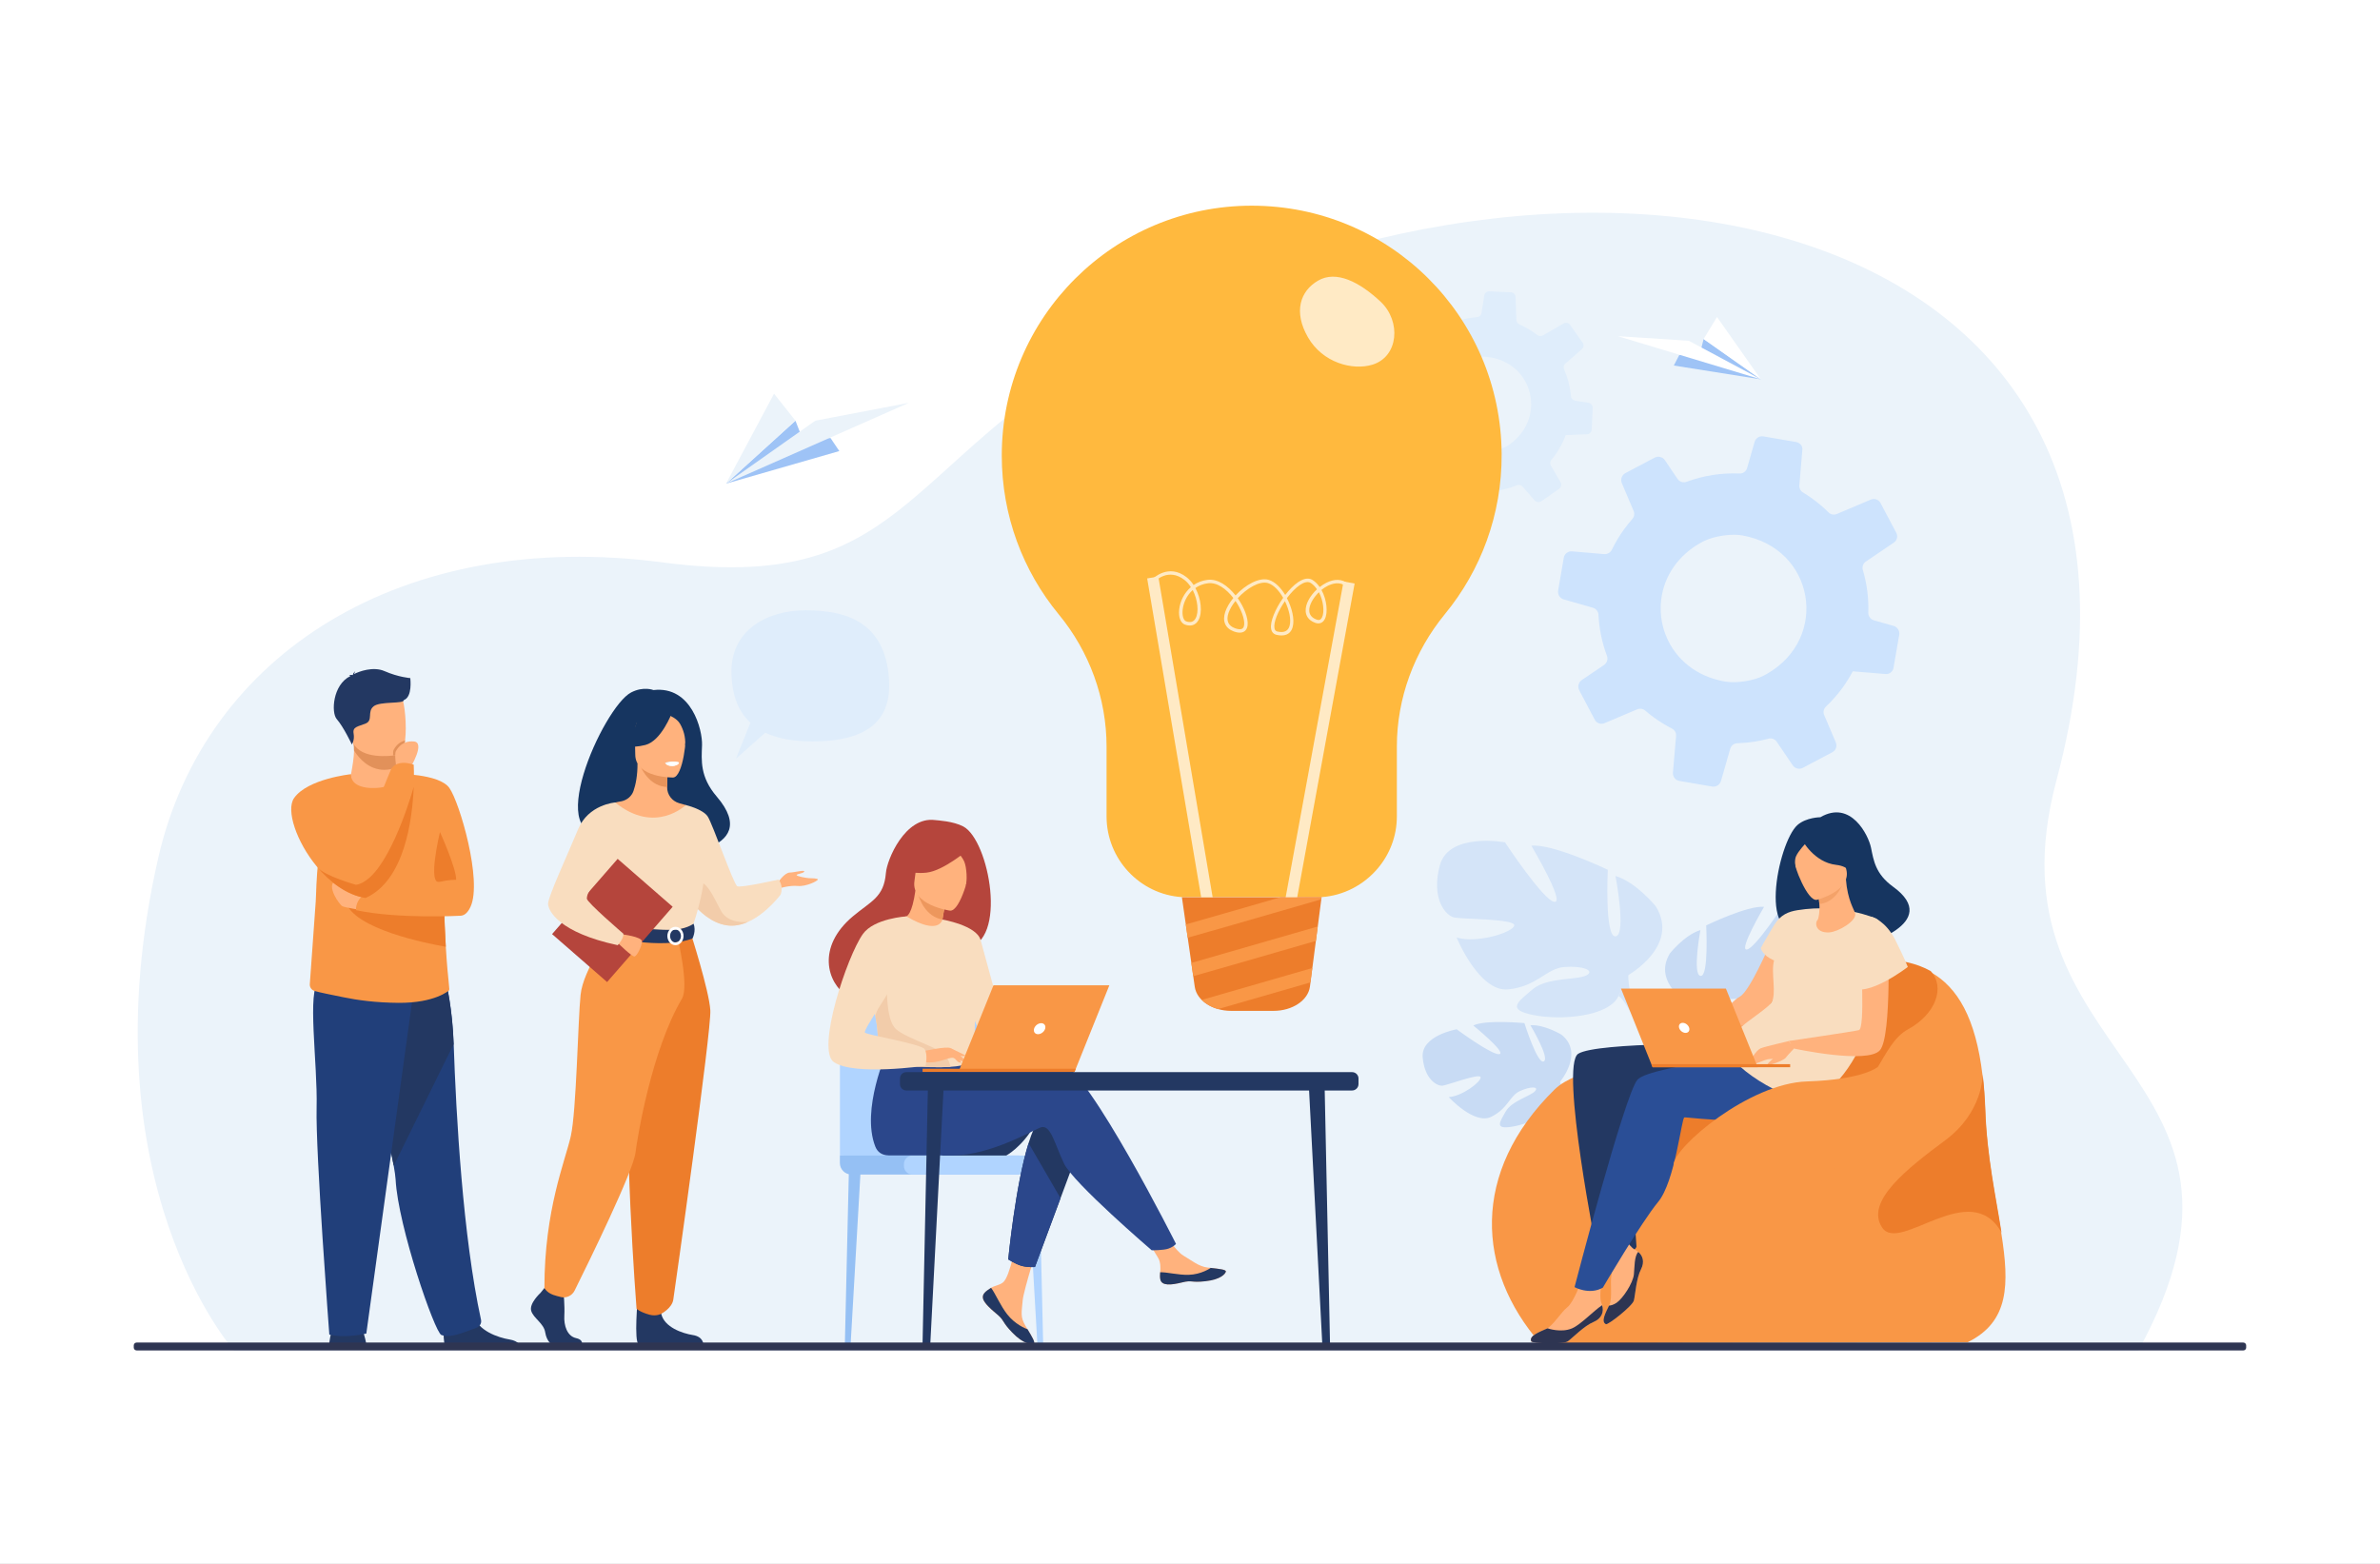 <svg enable-background="new 0 0 350 230" viewBox="0 0 350 230" xmlns="http://www.w3.org/2000/svg"><rect x="0" y="0" width="350" height="230" fill="#808080" stroke="none"/><path d="m-38.85-18.66h427.7v267.31h-427.7z" fill="#fff"/><path d="m34.41 198.61s-22.02-24.71-11.14-72.43c6.85-30.02 35.91-48.51 74.16-43.47 35.41 4.66 34.82-14.06 65.8-31.92 66.27-38.22 162.14-21.99 139.19 63.98-11.1 41.6 34.92 42.27 12.05 83.85h-280.06z" fill="#ebf3fa"/><path d="m222.19 42.99-3.09-.14h-.07c-.38-.01-.7.25-.76.62l-.4 2.56c-.01.04-.02.08-.03.12-.09.27-.34.47-.63.49-1.71.14-3.38.62-4.9 1.41-.06.03-.13.05-.2.07-.25.05-.52-.04-.7-.24l-1.42-1.63c-.19-.21-.48-.29-.75-.23-.08.02-.16.06-.24.11l-2.59 1.81c-.32.22-.42.66-.22 1l1.44 2.48c.14.25.13.55-.03.78-.23.34-.44.68-.64 1.05-.37.68-.68 1.38-.92 2.09-.1.3-.37.5-.68.51l-2.91.12-.15.01c-.37.01-.68.31-.7.69l-.15 3.16c-.02.38.26.72.64.78l2.84.44c.32.05.57.29.62.61.23 1.32.67 2.59 1.29 3.78.16.3.09.67-.17.9l-1.92 1.69c-.29.26-.34.69-.12 1l1.82 2.6c.22.31.63.4.95.21l2.92-1.69c.25-.14.55-.13.79.02.29.2.6.38.91.55.59.33 1.2.6 1.81.83.28.1.47.36.48.65l.14 3.5c.02.39.32.69.71.71l3.17.15c.34.01.64-.2.74-.52.01-.03.02-.07.02-.1l.49-3.15c.04-.29.26-.53.54-.61.02-.01.05-.01.08-.02.08-.01.15-.02.23-.04.91-.15 1.79-.41 2.65-.76.28-.12.61-.04.82.2l1.78 2.03c.25.29.68.34 1 .12l.58-.4 2.01-1.41c.32-.22.41-.65.22-.98l-1.42-2.45c-.15-.26-.12-.59.07-.82.5-.61.96-1.28 1.36-2.01.29-.54.55-1.09.76-1.65l.61-.02 2.51-.1c.31-.01.58-.22.66-.51.02-.06.03-.12.03-.19l.15-3.18c.01-.38-.26-.7-.63-.76l-1.94-.3c-.33-.05-.59-.32-.62-.65-.13-1.37-.47-2.71-1.02-3.96-.13-.3-.06-.64.19-.84l2.43-2.13c.27-.24.32-.64.11-.94l-1.84-2.63c-.22-.31-.64-.4-.96-.21l-3.04 1.76c-.26.15-.59.13-.83-.06-.51-.4-1.07-.76-1.66-1.08-.32-.17-.64-.34-.97-.48-.25-.11-.42-.36-.44-.64l-.13-3.36c.02-.39-.29-.7-.68-.72zm-9.61 12.45c.49-.7 1.13-1.34 1.93-1.91.17-.12.37-.24.58-.35.94-.47 2.21-.78 3.12-.73 6.98.36 9.46 8.64 3.96 12.79-.09.07-.18.13-.28.2-.88.61-2.48 1.07-3.55 1.03-.56-.02-1.09-.1-1.59-.21-4.99-1.19-6.97-6.83-4.17-10.82z" fill="#dfedfb"/><path d="m264.14 65.01-4.71-.81-.11-.02c-.57-.09-1.13.25-1.29.81l-1.1 3.84c-.02.06-.04.12-.07.18-.2.4-.61.66-1.06.63-2.65-.11-5.29.3-7.78 1.22-.1.04-.21.06-.31.07-.4.03-.79-.16-1.02-.5l-1.86-2.76c-.25-.36-.68-.54-1.1-.49-.13.02-.26.06-.38.12l-4.32 2.28c-.53.28-.76.93-.52 1.49l1.73 4.08c.17.4.09.86-.2 1.19-.41.48-.81.96-1.19 1.48-.7.97-1.3 1.98-1.81 3.02-.21.43-.66.69-1.14.65l-4.49-.38-.23-.02c-.58-.05-1.11.35-1.21.93l-.83 4.82c-.1.59.26 1.16.83 1.32l4.27 1.22c.48.13.81.56.83 1.05.11 2.06.52 4.1 1.25 6.03.18.49 0 1.04-.43 1.34l-3.27 2.21c-.5.34-.65.99-.38 1.51l2.29 4.34c.27.51.89.73 1.42.5l4.8-2.03c.41-.17.88-.1 1.21.19.41.36.84.7 1.29 1.02.85.61 1.72 1.15 2.62 1.61.41.21.66.64.61 1.09l-.46 5.39c-.05.59.36 1.12.94 1.22l4.83.83c.51.08 1.02-.19 1.23-.65.02-.05.04-.1.06-.15l1.36-4.74c.12-.44.49-.77.95-.82.04-.01.08-.01.12-.01.12 0 .23 0 .36-.02 1.42-.06 2.83-.28 4.2-.65.46-.13.95.06 1.22.46l2.34 3.45c.33.49.98.65 1.51.37l.96-.51 3.35-1.77c.53-.27.75-.91.52-1.46l-1.71-4.02c-.19-.43-.07-.92.26-1.24.89-.84 1.72-1.78 2.47-2.81.55-.77 1.05-1.57 1.48-2.38l.94.08 3.86.32c.48.05.92-.22 1.11-.65.04-.09.07-.18.08-.28l.84-4.85c.09-.57-.26-1.13-.81-1.29l-2.92-.83c-.49-.14-.84-.61-.82-1.12.07-2.13-.2-4.24-.8-6.27-.14-.48.04-.99.44-1.25l4.13-2.8c.46-.32.61-.92.35-1.42l-2.32-4.38c-.27-.52-.9-.74-1.43-.51l-4.99 2.11c-.43.19-.92.09-1.25-.25-.71-.71-1.49-1.37-2.33-1.98-.45-.33-.92-.64-1.39-.92-.37-.22-.58-.64-.55-1.07l.44-5.17c.09-.55-.32-1.08-.91-1.19zm-17.1 17.23c.89-.98 1.99-1.84 3.32-2.55.28-.15.61-.29.96-.42 1.53-.54 3.53-.77 4.92-.52 10.62 1.89 12.84 15.05 3.62 20.35-.15.09-.31.17-.46.25-1.46.77-4.01 1.17-5.63.9-.85-.14-1.65-.36-2.4-.63-7.45-2.79-9.4-11.82-4.33-17.38z" fill="#cde3fd"/><path d="m107.57 99.25c-.27-6.57 5.24-9.49 10.88-9.49 5.63 0 11.76 1.46 12.29 10.2.34 5.62-2.66 9.08-11.29 9.08-2.91 0-5.17-.46-6.91-1.28l-4.31 3.83 2.12-5.3c-1.88-1.74-2.67-4.2-2.78-7.04z" fill="#dfedfb"/><path d="m53.97 198.3s-.23-1.82-.78-2.9c-.54-1.08-3.99-.39-3.99-.39s-.69.59-.84 3.35z" fill="#233862"/><path d="m65.72 198.27c-.81-.49-.35-4.18-.35-4.18s3.77-3.02 4.29-.71 3.59 3.35 5.33 3.63c1.2.2 1.58.86 1.69 1.26z" fill="#233862"/><path d="m57.9 171.45c.15.85.25 1.54.28 2.04.35 6.84 5.76 22.49 6.73 22.85 1.5.56 3.85-.64 5.09-1.03.51-.16.86-.68.74-1.2-2.68-12.31-3.66-30.05-4.02-40.55-.18-5.29-1.09-8.94-1.09-8.94s-13.19-3.52-13.27.93c-.08 3.95 4.36 19.4 5.54 25.9z" fill="#213f7a"/><path d="m57.9 171.45 8.81-17.88c-.18-5.29-1.09-8.94-1.09-8.94s-13.19-3.52-13.27.93c-.07 3.94 4.37 19.39 5.55 25.89z" fill="#233862"/><path d="m60.84 145.58-6.97 50.55s-3.06.74-5.44.15c0 0-2.04-26.88-1.87-33.38s-1.47-17.39.37-18.59c1.83-1.22 13.91 1.27 13.91 1.27z" fill="#213f7a"/><path d="m46.43 132.6-.87 12.14c-.03.46.26.87.7 1 .97.28 2.09.48 4.26.93 2.03.42 4.77.8 8.12.82 5.34.03 7.36-1.81 7.36-1.81.23 0-.12-1.11-.44-6.43-.11-1.8-.21-4.08-.29-6.97-.07-2.6-.11-5.68-.12-9.34-.01-4.4-6.82-9.14-6.94-9.14 0 .63-1 1.8-2.54 1.9-1.83.12-4.07-.79-4.07-1.84 0-.01-3.3 5.28-4.47 10.92-.15.71-.26 1.47-.36 2.26v.04c-.02.14-.03.29-.05.44 0 .03 0 .05-.01.08-.01.13-.03.27-.04.4 0 .04-.01.08-.01.12-.01.12-.02.25-.03.37v.03c-.01.09-.01.19-.02.28 0 .07-.01.13-.01.2-.01.11-.01.22-.02.33 0 .06-.01.11-.01.17-.01.11-.01.21-.02.32 0 .05-.01.09-.01.14-.01.15-.02.31-.02.46v.04c-.01.15-.01.3-.02.45v.11c-.01.14-.01.29-.02.43v.06c-.03.36-.04.72-.05 1.09v.03z" fill="#f99746"/><path d="m58.22 113.8s6.33-.05 7.86 2.08c1.52 2.14 4.87 13.64 3.12 17.47-1.74 3.83-5.01-1.58-6.82-3.93-1.81-2.34-4.16-15.62-4.16-15.62z" fill="#f99746"/><path d="m58.28 112.83v.65s.18 2.05-2.34 2.35-4.39-.39-4.32-1.97c.23-1.22.43-2.47.45-3.49.01-.38-.02-.78-.09-1.23l4.89-.1 1.44.24z" fill="#ffb27d"/><path d="m58.3 109.29-.02 3.54c-.52.24-1.1.39-1.76.39-2.25 0-3.7-1.65-4.46-2.84.01-.38-.02-.78-.09-1.23l4.89-.1z" fill="#e2915a"/><path d="m51.6 108.36c.57 3.05 4.5 2.95 6.21 2.76.48-.05.78-.11.78-.11.54-.14.84-.99.98-2.11.28-2.2-.07-5.44-.45-6.27-.56-1.25-1.62-2.59-5.58-1.62s-2.66 3.44-1.94 7.35z" fill="#ffb27d"/><path d="m64.7 122.37s2.45 5.41 2.38 7.03c0 0-1.21-.04-2.38.31-1.92.57 0-7.34 0-7.34z" fill="#ed7d2b"/><path d="m60.34 99.73s-1.75-.13-3.8-1.03c-1.67-.73-3.78.07-4.46.43.02-.11.06-.26.17-.41 0 0-.31.22-.35.52-.03.02-.05.04-.04.04 0 0-.35-.06-.57.04 0 0 .16-.02.21.08.01.01.01.02.03.03-2.61 1.26-2.85 5.38-2.01 6.33 1.01 1.15 2.22 3.73 2.22 3.73s.44-.61.26-1.62.69-1.01 1.79-1.47.18-1.74 1.15-2.52c.96-.78 4.49-.32 4.45-.92 1.29-.47.95-3.1.95-3.23z" fill="#233862"/><path d="m50.8 132.5c1.03 4.15 12.22 6.3 14.76 6.74-.11-1.8-.21-4.08-.29-6.97z" fill="#ed7d2b"/><path d="m53.26 133.85c-.11 0-2.49-.36-2.91-.57-.43-.21-2.38-2.98-1.1-3.69s4.7 2.13 4.7 2.13z" fill="#ffb27d"/><path d="m67.73 134.68s-9.2.5-15.38-.82c0 0-.16-1.78 1.79-2.58 0 0 9.63-2.04 11.94-1.47 2.31.56 1.65 4.87 1.65 4.87z" fill="#f99746"/><path d="m46.6 127.45c1.91 2.3 4.41 4.18 7.16 4.62.02-.03.83-1.27.68-3.07-.07-.84-.35-1.8-1-2.82-.2-.31-.38-.68-.54-1.09-1.5-3.84-1.28-11.23-1.28-11.23s-6.38.67-8.37 3.51c-1.23 1.74.33 6.44 3.35 10.08z" fill="#f99746"/><path d="m57.81 111.12c.48-.05.78-.11.78-.11.54-.14.84-.99.98-2.11-1.01.25-1.48 1.03-1.67 1.36-.09.15-.11.49-.09.86z" fill="#e2915a"/><path d="m60.38 112.85s2.2-3.64.49-3.8-2.4 1-2.65 1.43.06 2.35.06 2.35z" fill="#ffb27d"/><path d="m51.98 128.88c.07.46.21.89.38 1.26.54 1.2 1.4 1.93 1.4 1.93 5.73-2.58 6.88-11.46 7.08-16.34.08-1.96 0-3.27 0-3.27-2.58-.86-3.31.63-3.31.63s-3.05 7.25-4.63 11.99c-.61 1.82-1 3.27-.92 3.8z" fill="#f99746"/><path d="m46.6 127.45c1.91 2.3 4.41 4.18 7.16 4.62 5.73-2.58 6.88-11.46 7.08-16.34 0 0-2.71 9.83-6.4 13.26-.67.62-1.37 1.03-2.09 1.14 0 0-4.65-1.31-5.63-2.55-.06-.08-.11-.12-.12-.13z" fill="#ed7d2b"/><g fill="#c8dbf4"><path d="m229.4 159.12s3.64-4.27.21-6.96c0 0-2.51-1.51-4.55-1.38 0 0 2.9 4.84 1.97 5.32s-2.85-5.63-2.85-5.63-5.69-.54-7.52.35c0 0 4.88 3.97 3.85 4.21-1.02.24-6.29-3.65-6.29-3.65s-5.3.92-5 4.15c.29 3.23 2.12 4.22 2.92 4.14.8-.09 5.49-1.89 5.6-1.24.1.66-2.72 2.81-4.69 2.92 0 0 3.75 4.11 6.23 2.91s2.69-3.08 4.23-3.79c1.55-.71 2.87-.71 2.23.01s-3.44 1.43-4.32 3-1.67 2.63.9 2.23c2.57-.39 6.74-2.28 6.91-4.44.17-2.15.17-2.15.17-2.15z"/><path d="m211.82 155.61s14.39-.59 17.58 3.51c0 0 .71 2.1 2.88 4.01l.34.92s-2.5-2.62-3.39-2.78c0 0 1.38-5.1-17.41-5.66z"/><path d="m232.28 163.13s3.1 2.28 3.32 6.36l-.56.05s-1-4.22-2.79-5.86c-1.78-1.65.03-.55.03-.55z"/><path d="m248.7 147.87s-5.82-3.24-3.12-7.66c0 0 2.16-2.72 4.48-3.42 0 0-1.22 6.58.02 6.74 1.24.15.83-7.43.83-7.43s6.11-2.96 8.51-2.73c0 0-3.78 6.44-2.54 6.28s5.48-6.67 5.48-6.67 6.27-1.18 7.28 2.53c1.02 3.71-.6 5.58-1.53 5.81s-6.89.17-6.73.95c.16.77 4.19 2 6.43 1.3 0 0-2.46 6.12-5.71 5.82s-4.26-2.31-6.28-2.46c-2.01-.15-3.48.4-2.47.94s4.41.17 6.04 1.54c1.63 1.38 2.95 2.23-.07 2.85-3.02.63-8.44.26-9.53-2.06-1.09-2.33-1.09-2.33-1.09-2.33z"/><path d="m266.79 136.67s-16.24 5.31-18.08 11.2c0 0 .08 2.63-1.53 5.66v1.16s1.69-3.95 2.62-4.5c-.01 0-3.66-5.1 16.99-13.52z"/><path d="m247.17 153.52s-2.5 3.81-1.05 8.44l.64-.17s-.64-5.1.66-7.67c1.31-2.57-.25-.6-.25-.6z"/></g><path d="m239.45 143.41s7.64-4.31 4.05-10.11c0 0-2.87-3.56-5.93-4.47 0 0 1.66 8.67.02 8.88-1.63.21-1.15-9.79-1.15-9.79s-8.07-3.86-11.24-3.54c0 0 5.02 8.46 3.39 8.26s-7.27-8.76-7.27-8.76-8.27-1.51-9.58 3.39.84 7.35 2.06 7.65c1.23.3 9.08.18 8.88 1.2s-5.5 2.67-8.47 1.76c0 0 3.29 8.05 7.57 7.63s5.6-3.08 8.26-3.29c2.65-.21 4.59.5 3.27 1.22s-5.82.25-7.95 2.08c-2.14 1.83-3.87 2.96.11 3.76 3.98.81 11.12.28 12.54-2.79 1.44-3.08 1.44-3.08 1.44-3.08z" fill="#d4e4f8"/><path d="m215.53 128.78s21.45 6.88 23.92 14.63c0 0-.09 3.47 2.06 7.44v1.53s-2.26-5.2-3.49-5.91c.01 0 4.79-6.75-22.49-17.69z" fill="#d4e4f8"/><path d="m241.52 150.85s3.32 5.01 1.45 11.12l-.85-.23s.81-6.73-.93-10.11c-1.74-3.37.33-.78.33-.78z" fill="#d4e4f8"/><path d="m289.35 197.41-62.84.16c-9.35-10.7-10.3-25.17 2.12-37.35 1.56-1.53 4.56-2.62 7.78-3.38 5.95-1.41 12.7-1.73 12.75-1.76.02-.01 3.57-2.88 5.7-5.46 6.63-8.02 12.27-7.33 12.27-7.33 6.76-1.31 12.52-1.7 16.79.68 3.96 2.21 6.64 6.79 7.63 15.21.19 1.59.32 3.32.39 5.2.24 6.83 1.59 12.91 2.38 18.06 1.17 7.45 1.18 12.95-4.97 15.97z" fill="#f99746"/><path d="m280.58 151.39c-4.1 2.23-4.56 9.59-10.98 11.49s-17.31 1.72-23.49 8.42c-5.96 6.46-12.53-9.99-9.7-14.62 5.95-1.41 12.7-1.73 12.75-1.76.02-.01 3.57-2.88 5.7-5.46 6.63-8.02 12.27-7.33 12.27-7.33 6.76-1.31 12.52-1.7 16.79.68 2.18 2.37.76 6.35-3.34 8.58z" fill="#ed7d2b"/><path d="m255.41 153.5s-20.58-.27-23.32 1.48 2.83 29.62 2.83 29.62 5.32.16 5.74-1.25c0 0-.99-13.06-.16-15.32s.31-5.39.31-5.39 10.41 1.56 13.72.77c3.29-.79.88-9.91.88-9.91z" fill="#233862"/><path d="m260.17 139.1c0 .02-2.9 6.75-4.31 7.47s-6.52 6.59-7.62 6.49 1.28.89 1.28.89 8.93-4.12 9.45-4.37c.52-.26 3.25-4.76 3.63-7.04.39-2.3-2.43-3.44-2.43-3.44z" fill="#ffb27d"/><path d="m241.32 186.68c-.69 1.32-.84 3.76-1.04 4.58s-3.8 3.63-4.11 3.49c-.79-.35-.03-1.72.45-2.73.02-.04.04-.08.06-.12.47-1.01.07-3.26.31-4.43.25-1.16-.93-4.3-.93-4.3l1.99-2.51s1.4 2.66 2.39 3.14c.18.09.34.19.49.31.66.57.95 1.48.39 2.57z" fill="#ffb27d"/><path d="m234.33 194.43c-1.38.57-3.06 2.33-3.75 2.83s-5.24.32-5.39.02c-.39-.81 1.21-1.39 2.22-1.85.02-.01.03-.01.04-.02 1-.5 2.12-2.44 3.05-3.16.94-.73 2.06-3.88 2.06-3.88l3.14-.64s-.65 2.93-.19 3.94c.04.1.08.19.11.29.28.93-.04 1.95-1.29 2.47z" fill="#ffb27d"/><path d="m266.08 136.11c-.42-.48 6.2-2.48 7.61 2.95 0 0 12.18-3.24 4.69-8.66-2.59-1.88-2.85-3.88-3.23-5.72-.37-1.83-2.96-7.1-7.45-4.49 0 0-2.05.01-3.35 1.13-2.94 2.56-6.17 18.81 1.73 14.79z" fill="#163560"/><path d="m264.01 154.45s-21.34 2.17-23.21 4.35c-1.88 2.18-9.25 30.5-9.25 30.5s2.18 1.21 4.16.08c0 0 5.65-9.61 8.14-12.62 2.5-3.02 3.43-12.33 3.85-12.42s13.78 1.87 18.39-1.67c4.6-3.54-2.08-8.22-2.08-8.22z" fill="#2a4e96"/><path d="m275.89 135.09s-5.09-2.27-11.54-1.23c-1.32.21-2.51.65-3.45 2.2-1.33 2.19-1.96 3.37-1.96 3.37s.13 1.02 1.95 1.83c-.5 1.82.45 5-.42 6.23s-6.3 4.29-6.57 5.99c-.49 3.12 9.27 8.79 12.18 8.18 8.37-1.74 14.06-24.17 9.81-26.57z" fill="#f9ddbf"/><path d="m273.01 128.66s1-1.97 1.14-3.59c.1-1.16-.88-5.32-5.06-4.31 0 0-1.22.24-2.3 1.13-.86.71-2.06 2.17-.23 5.71l.5 1.21z" fill="#163560"/><path d="m267.28 135.31c-.42.45-.26 1.93 1.72 1.82 1.3-.07 4.08-1.68 3.82-2.79-.12-.53-1.12-1.89-1.36-5.02l-.24.07-3.96 1.11s.19 1.26.29 2.45c.09 1.01-.09 2.18-.27 2.36z" fill="#ffb27d"/><path d="m267.27 130.51s.19 1.26.29 2.45c2.25-.24 3.28-2.39 3.68-3.57z" fill="#f4a269"/><path d="m267.18 132.34s5.19-1.3 4.32-4.52c-.86-3.22-.77-5.55-4.12-4.86-3.35.7-3.66 2.1-3.63 3.24.03 1.15 2.06 6.4 3.43 6.14z" fill="#ffb27d"/><path d="m265.01 123.52s1.74 3.32 5.03 3.68c1.92.21 2.45 1.48 2.45 1.48s-.58-3.62-1.54-5.84c0-.01-5.35-1.41-5.94.68z" fill="#163560"/><path d="m265.61 123.96s-1.14 1.16-1.49 1.98c-.52 1.21.49 3.76.91 4.31 0 0-2.41-4.09-1.61-5.87.86-1.89 2.19-.42 2.19-.42z" fill="#163560"/><path d="m249.79 153.82s-1.03 1.09-1.16 1.15c-.68.32-1.55.13-1.96.24-.42.1-.34-.15-.04-.37.31-.21 1.06-.13.75-.2-.31-.08-1.98-.39-2.61-.22-1 .27-1.78-.05-1.84-.15s2.27-1.24 2.94-1.2 2.58-.05 2.58-.05z" fill="#ffb27d"/><path d="m277.64 137.11s.62 15.21-1.17 17.34c-1.78 2.12-12.66-.24-12.66-.24l-.75-1.11s9.66-1.41 10.31-1.6c.93-.26.28-10.74.28-10.74z" fill="#ffb27d"/><path d="m275.25 134.85c.15 0 2.08.64 3.46 3.37 1.36 2.69 1.85 3.99 1.85 3.99s-6.02 4.66-8.41 2.95c-2.4-1.72.89-10.36 3.1-10.31z" fill="#f9ddbf"/><path d="m263.82 154.22s-.87.88-1.2 1.33-2.63 1.26-2.68 1.02 1.03-.97 1.13-1.24 1.28-1.64 2-1.8c.71-.16.75.69.75.69z" fill="#ffb27d"/><path d="m263.06 153.11s-3.55.82-4.15 1.07-1.88 2.05-1.37 2.33c.32.17 1.72-.57 2.43-.72s2.73.2 3.65-1.63c.1-.21-.56-1.05-.56-1.05z" fill="#ffb27d"/><path d="m234.33 194.43c-1.38.57-3.06 2.33-3.75 2.83s-5.24.32-5.39.02c-.39-.81 1.21-1.39 2.22-1.85.02-.01.03-.01.04-.02l.14-.05s1.97.7 3.6 0c1.28-.55 3.16-2.57 4.41-3.4.3.93-.02 1.95-1.27 2.47z" fill="#2e3552"/><path d="m241.32 186.68c-.69 1.32-.84 3.76-1.04 4.58s-3.8 3.63-4.11 3.49c-.79-.35-.03-1.72.45-2.73.28-.02.66-.12 1.1-.41.9-.6 2.42-2.86 2.56-4.19.11-1.09.04-2.64.64-3.3.67.56.96 1.47.4 2.56z" fill="#2e3552"/><path d="m258.49 156.96h-15.46l-4.65-11.57h15.43z" fill="#f99746"/><path d="m242.85 156.51h20.41v.45h-20.23z" fill="#ed7d2b"/><path d="m246.93 151.17c-.12-.41.12-.74.53-.74s.83.33.95.74-.12.74-.53.74-.83-.33-.95-.74z" fill="#fff"/><path d="m276.18 156.89s-2.02 1.89-10.48 2.16-19.49 9.61-19.59 12.25 17.03 6.66 17.29 6.28c.27-.38 10.87-9.48 10.87-9.48z" fill="#f99746"/><path d="m294.34 181.28c-4.55-8.2-14.95 3.11-17.54-.72s3.65-8.68 9.28-12.87c5.51-4.1 5.49-9.46 5.49-9.67.19 1.59.32 3.32.39 5.2.23 6.83 1.58 12.91 2.38 18.06z" fill="#ed7d2b"/><path d="m220.83 66.78c.05 8.93-3.08 17.13-8.34 23.53-4.52 5.51-7.07 12.37-7.07 19.5v10.27c0 2.91-1.06 5.58-2.82 7.65-2.02 2.38-4.97 3.99-8.26 4.21-.27.02-.51 0-.79 0h-18.97c-.26 0-.53.02-.78 0-6.17-.4-11.07-5.59-11.07-11.86v-10.26c0-7.11-2.51-13.98-7.04-19.47-5.23-6.35-8.37-14.48-8.37-23.35 0-20.39 16.55-36.75 36.75-36.75 20.28 0 36.64 16.26 36.76 36.53z" fill="#ffb93e"/><path d="m194.35 131.95c-.1.74-1.7 13.02-1.71 13.14-.26 2.03-2.58 3.58-5.35 3.58h-6.24c-2.74 0-5.06-1.52-5.35-3.54-.3-2.12-1.47-10.24-1.89-13.17h20.54z" fill="#ed7d2b"/><path d="m191.87 131.95h-.04-3.49c-5.69 1.65-11.34 3.27-13.96 4.01l.14.96v.02l.14.97c2.12-.59 7.21-2.04 19.65-5.65l.04-.32h-2.48z" fill="#f99746"/><path d="m175.33 142.57v.02l.14.98c2.45-.69 7.51-2.14 18.04-5.19l.14-1.06v-.01l.14-1.05c-6.65 1.93-14.71 4.25-18.6 5.36z" fill="#f99746"/><path d="m177.67 147.78.03.02c.44.26.93.46 1.45.6 2.89-.83 7.18-2.07 13.55-3.91l.14-1.06v-.01l.14-1.05c-5.69 1.65-12.23 3.54-16.26 4.69.28.27.6.52.95.72z" fill="#f99746"/><path d="m176.64 131.95-7.94-46.88 1.64-.28 7.99 47.16z" fill="#ffeac5"/><path d="m190.77 131.95h-1.7l8.51-46.43 1.63.3z" fill="#ffeac5"/><path d="m188.46 93.46c-.21 0-.45-.03-.72-.09-.45-.1-.73-.41-.81-.89-.19-1.04.63-2.94 1.77-4.56-.6-1.04-1.39-1.91-2.23-2.16-1.23-.37-3.13.77-4.45 2.22.24.34.46.7.65 1.06.68 1.28 1.16 2.91.5 3.66-.25.28-.75.53-1.75.16-1.25-.47-1.69-1.52-1.23-2.89.23-.67.65-1.37 1.18-2.02-1.02-1.33-2.39-2.34-3.73-2.17-.72.09-1.33.34-1.85.7.86 1.6 1.06 3.63.46 4.72-.41.74-1.12.98-2 .66-.63-.23-.97-1.1-.84-2.22.12-1.15.7-2.41 1.72-3.29-.27-.42-.59-.79-.96-1.07-2.32-1.8-4.23.13-4.31.21l-.36-.35c.02-.02 2.32-2.33 4.98-.26.4.31.76.71 1.05 1.16.57-.39 1.25-.66 2.04-.76 1.51-.19 3.01.87 4.13 2.29 1.44-1.56 3.48-2.71 4.9-2.28.9.27 1.75 1.14 2.4 2.21.61-.78 1.28-1.47 1.93-1.9 1.05-.7 1.73-.54 2.12-.28.4.26.74.61 1.02 1.02.32-.25.65-.46.98-.63 1.22-.61 2.33-.56 3.15.12l-.33.38c-.88-.74-2-.35-2.6-.06-.33.16-.64.37-.94.61.81 1.46.97 3.36.5 4.28-.29.58-.81.78-1.42.56-1.1-.4-1.37-1.16-1.4-1.72-.06-1.08.69-2.31 1.66-3.21-.25-.38-.56-.7-.91-.93-.48-.31-1.12-.02-1.57.28-.65.43-1.34 1.15-1.94 1.95.75 1.44 1.15 3.11.86 4.19-.11.52-.5 1.3-1.65 1.3zm.5-5.05c-1 1.45-1.7 3.09-1.54 3.98.05.28.19.44.43.49.99.22 1.59-.06 1.8-.86.25-.91-.07-2.34-.69-3.61zm-7.27-.03c-.46.57-.82 1.18-1.02 1.75-.38 1.12-.07 1.89.93 2.26.4.15.93.27 1.19-.02.39-.45.16-1.72-.56-3.09-.16-.31-.34-.61-.54-.9zm-6.29-1.6c-.88.78-1.37 1.89-1.48 2.9-.09.86.12 1.56.51 1.7.64.23 1.11.08 1.39-.43.51-.94.32-2.73-.42-4.17zm18.56.32c-.87.84-1.47 1.92-1.42 2.74.03.6.39 1.03 1.07 1.28.37.14.63.04.8-.31.39-.77.22-2.42-.45-3.71z" fill="#ffeac5"/><path d="m203.05 44.39c3.02 2.85 2.64 8.08-1.24 9.25-2.93.88-7.3-.29-9.46-4.03s-1.16-6.81 1.49-8.34c2.64-1.54 6.06.16 9.21 3.12z" fill="#ffeac5"/><path d="m89.69 122.34c-.35-.68 7.7-3.13 7.83 3.59 0 0 15.09-.37 7.88-8.78-2.49-2.91-2.24-5.32-2.16-7.56s-1.55-8.76-7.14-8.1c0 0-1.46-.6-3.29.35-4.14 2.15-13.44 22.98-3.12 20.5z" fill="#163560"/><path d="m114.36 129.85s.98-1.5 1.77-1.52c.79-.03 2.26-.44 2.14-.15s-1.03.32-1.11.5c-.09.18 1.35.44 1.76.47s1.38 0 1.35.21-1.74 1.06-2.95.94-2.71.35-2.71.35z" fill="#ffb27d"/><path d="m100.16 130.34s.53 1.06 1.5 2.27c1.17 1.46 2.97 3.15 5.23 3.48 1.08.16 2.13-.07 3.1-.5 2.74-1.22 4.81-4.02 4.81-4.02.48-1.32-.31-2.21-.31-2.21s-5.54 1.25-6.07.98c-.53-.26-3.61-9.13-4.34-10.25-.73-1.11-3.23-1.69-3.23-1.69z" fill="#f9ddbf"/><path d="m101.66 132.61c1.17 1.46 2.97 3.15 5.23 3.48 1.08.16 2.13-.07 3.1-.5-.11.01-2.85.35-3.94-1.6-1.11-1.99-2.32-5.16-3.97-4.1-.72.45-.69 1.58-.42 2.72z" fill="#f2ccaa"/><path d="m79.48 190.15s-1.69 1.54-1.36 2.64 1.86 1.83 2.06 3.17c.21 1.34 1.03 2.07 1.77 2.07h3.54s.55-.94-.77-1.23-1.82-1.86-1.73-3.32c.08-1.46-.12-3.41-.12-3.41l-2.8-.65z" fill="#233862"/><path d="m93.8 190.81s-.61 6.54.13 6.9l9.5-.02s0-1.1-1.53-1.34-4.21-1.14-4.66-3.13c-.45-1.98-3.44-2.41-3.44-2.41z" fill="#233862"/><path d="m87.03 143.91c1.95-4.38 3.15-5.64 2.92-7-.17-1.01.52-18.88.52-18.88.23-.07.7-.14.95-.19.8-.18 1.47-.74 1.74-1.51.33-.93.6-2.31.59-4.03l.25.05 4.21.83s-.1 1.33-.1 2.57v.03c-.01 1.08.71 2.04 1.75 2.34.53.15.99.28.99.28s1.55 4.41 1.84 8.95c.3 4.53-2.81 6.5.02 15.57 2.9 9.25-16.76 3.41-15.68.99z" fill="#ffb27d"/><path d="m98.21 113.17s-.1 1.33-.1 2.57c-2.36-.07-3.6-2.22-4.11-3.41z" fill="#e8945b"/><path d="m99 114.35s-5.57.09-5.58-3.38-.73-5.8 2.83-6.01 4.25 1.12 4.54 2.28c.28 1.16-.34 7-1.79 7.11z" fill="#ffb27d"/><path d="m98.79 104.88s-1.53 4.07-3.87 4.68c-2.34.6-3.36-.03-3.36-.03s1.8-1.43 2.17-3.92c0 0 3.91-2.67 5.06-.73z" fill="#163560"/><path d="m98.41 105.21s1.13.42 1.6 1.25c.46.81.84 1.88.75 3.19 0 0 1.15-2.77-.14-4.34-1.37-1.66-2.21-.1-2.21-.1z" fill="#163560"/><path d="m97.79 112.2s.38.51 1.15.47c.62-.03.86-.57.86-.57s-1.14-.28-2.01.1z" fill="#ebf3fa"/><path d="m86.49 125.93s-.14 2 0 4.39c.09 1.59 1.7 3.71 1.93 4.24.57 1.32 1.22 1.53 1.22 1.53l4.99 1.22 1.75.43 5.53-1.65s2.52-7.03 1.51-10.99-2.56-6.71-2.56-6.71-4.51 4.42-10.39-.37z" fill="#f9ddbf"/><path d="m87.95 130.97c.09 1.59.24 3.07.47 3.59.57 1.32 1.22 1.53 1.22 1.53l4.99 1.22 2.17-.64s-7.23-1.1-6.43-7.32z" fill="#f2ccaa"/><path d="m101.55 137.16s2.74 8.53 2.91 11.43c.18 2.9-5.24 41.23-5.45 42.57-.21 1.26-1.77 2.06-1.77 2.06s-.72.42-1.75.13c-1.43-.4-1.88-.88-1.88-.88s-2.13-27.34-.81-37.1c1.32-9.77 1.33-18.21 1.33-18.21z" fill="#ed7d2b"/><path d="m89.95 136.91s-4.18 5.61-4.57 9.4-.61 17.1-1.44 20.79-3.88 10.8-3.88 22.33c0 0 .32.66 1.3 1.01.31.11.73.22 1.14.32.81.19 1.63-.21 2-.95 2.06-4.15 8.63-17.54 8.96-20.31.24-1.97 2.31-14.98 6.83-22.62 1.09-1.83-.67-9.12-.67-9.12z" fill="#f99746"/><path d="m97.91 112.29s.1.41 1.11.35c0 0 .85-.05.83-.5 0-.01-.83-.33-1.94.15z" fill="#fff"/><path d="m101.99 135.85s-1.1.87-3.28.91c-2.61.05-9.07-.67-9.07-.67s-.29.8-.28 1.65c0 0 7.9 1.99 12.47.29 0 .01.59-1.11.16-2.18z" fill="#233862"/><path d="m98.14 137.66c0-.74.53-1.35 1.19-1.35s1.19.6 1.19 1.35-.53 1.35-1.19 1.35c-.65 0-1.19-.61-1.19-1.35zm.4 0c0 .53.36.95.8.95s.8-.43.8-.95-.36-.95-.8-.95c-.45 0-.8.42-.8.95z" fill="#fff"/><path d="m84.63 128.03h10.73v14.68h-10.73z" fill="#b5453c" transform="matrix(-.754 -.657 .657 -.754 68.973 296.567)"/><path d="m91.46 137.41s2.96.35 2.95 1.05-.74 2.15-1.1 2.21c-.37.06-2.41-1.95-2.41-1.95z" fill="#ffb27d"/><path d="m90.47 118.02s-3.96.28-5.47 3.97c-1.52 3.69-4.4 9.88-4.4 10.92s1.61 4.25 10.24 6.1c0 0 .89-.94.84-1.68 0 0-5.39-4.63-5.38-5.17.03-1.02.88-2.37 5.62-7.11 1.28-1.29-1.45-7.03-1.45-7.03z" fill="#f9ddbf"/><path d="m124.68 197.83h-.04c-.22 0-.4-.18-.39-.4l.6-25.89 1.76-.21-1.5 26.09c-.02.23-.2.41-.43.41z" fill="#95c0f4"/><path d="m152.97 197.83h.04c.22 0 .4-.18.39-.4l-.6-25.89-1.76-.21 1.5 26.09c.02.23.21.41.43.41z" fill="#b0d4ff"/><path d="m123.52 169.94v-17.74c0-3.12 2.53-5.65 5.65-5.65h12.78c3.12 0 5.65 2.53 5.65 5.65v18.42z" fill="#b0d4ff"/><path d="m149.89 172.74h-24.68c-.94 0-1.7-.76-1.7-1.7v-1.1h26.37v2.8z" fill="#95c0f4"/><path d="m152.85 172.74h-18.67c-.69 0-1.25-.56-1.25-1.25v-.29c0-.69.56-1.25 1.25-1.25h18.67c.69 0 1.25.56 1.25 1.25v.29c0 .69-.56 1.25-1.25 1.25z" fill="#b0d4ff"/><path d="m152.12 165.52c-1.83 3.19-4.13 4.42-4.13 4.42h-9.58c0-.01 15.11-6.85 13.71-4.42z" fill="#233862"/><path d="m144.76 190.17c-.25.29-.28.61-.16.95.23.63.98 1.34 1.86 2.04.11.09.21.17.3.25.02.02.05.04.07.06l.05.05c.82.75.51.93 1.98 2.46 1.68 1.74 2.83 1.77 3.16 1.62.28-.14-.29-1.06-.91-2.1-.03-.05-.06-.1-.09-.15-.08-.14-.17-.28-.25-.42-.73-1.25-.54-1.84-.37-3.7.14-1.51 2.35-8.45 2.35-8.45l-3.21-.55s-.97 5.52-2.03 6.37c-.57.45-1.21.46-1.75.79-.04.02-.08.05-.11.07-.32.21-.64.42-.89.71z" fill="#ffb27d"/><path d="m144.76 190.17c-.25.29-.28.61-.16.95.28.63 1.02 1.33 1.86 2.03.11.09.21.18.3.26.02.02.05.04.07.06l.05.05c.82.75.51.93 1.98 2.46 1.68 1.74 2.83 1.77 3.16 1.62.28-.14-.29-1.06-.91-2.1-.33-.12-1.84-.73-2.99-2.2-1.01-1.29-1.68-2.94-2.37-3.9-.04.02-.08.05-.11.07-.31.2-.63.41-.88.7z" fill="#233862"/><path d="m170.65 188.17c.2.99 1.61.83 3.19.44s1.2.07 3.45-.18 2.93-1.09 2.99-1.42c.06-.3-1.05-.4-2.24-.54-.15-.02-.3-.04-.45-.05-1.34-.17-2.33-1.04-3.55-1.75-1.16-.67-2.88-3.42-2.88-3.42l-3.08.24s1.62 2.45 2.24 3.52c.37.63.35 1.46.3 2.1-.02.35-.05.71.03 1.06z" fill="#ffb27d"/><path d="m173.83 188.61c1.58-.39 1.2.07 3.45-.18s2.93-1.09 2.99-1.42c.06-.3-1.05-.4-2.24-.54l-.01.02s-1.35.95-3.22 1c-1.52.04-3.14-.4-4.19-.38-.02.35-.05.7.02 1.05.21 1 1.63.83 3.2.45z" fill="#233862"/><path d="m158.84 168.47-2.88 7.75-3.76 10.12s-1.02.1-2-.18c-.9-.26-1.93-.94-1.93-.94s1.04-10.86 2.99-17.1c.5-1.6 1.06-2.89 1.68-3.62 3.02-3.57 5.9 3.97 5.9 3.97z" fill="#233862"/><path d="m155.92 156.17c-1.89-.61-7.27.17-12.67 1.23l-1.13-1.87-11.67-.91s-3.85 8.54-1.74 13.98c.31.8.93 1.31 1.98 1.33h.17 9.2c5.8 0 12.28-3.99 13.12-4.16 1.37-.27 1.92 2.47 3.29 5.35s12.9 12.76 12.9 12.76 1.77.02 2.5-.26c.79-.3 1.07-.68 1.07-.68s-12.77-25.4-17.02-26.77z" fill="#2b478b"/><path d="m141.66 121.55c-1.5-.79-3.77-.89-4.14-.94-4.42-.59-7.09 5.83-7.24 7.78-.29 3.59-2.19 4.14-4.86 6.38-5.36 4.51-3.79 9.75-.86 11.69 1.76 1.17 4.86 0 4.86 0 .04.03 8.48-4.71 12.63-7 6.23-.89 3.42-15.91-.39-17.91z" fill="#b5453c"/><path d="m138.56 137.51c.02.01-2.05.72-3.42.11-1.3-.57-2.28-2.71-2.26-2.71.59-.03 1.24-.54 1.74-3.93l.25.09 4.23 1.52s-.31 1.36-.5 2.65c-.18 1.08-.27 2.12-.04 2.27z" fill="#ffb27d"/><path d="m139.09 132.59s-.31 1.36-.5 2.65c-2.43-.44-3.38-2.86-3.72-4.17z" fill="#ed975d"/><path d="m139.72 133.93s-5.78-.78-5.24-4.37.16-6.12 3.87-5.77c3.72.34 4.23 1.82 4.34 3.07.11 1.24-1.45 7.18-2.97 7.07z" fill="#ffb27d"/><path d="m142.47 124.89s-3.7 3.19-6.22 3.45-3.47-.55-3.47-.55 1.48-1.23 2.38-3.22c.26-.59.82-.99 1.46-1.04 1.8-.17 5.21-.24 5.85 1.36z" fill="#b5453c"/><path d="m140.16 124.6s1.24 1.2 1.63 2.09c.38.86.49 2.91.19 3.72 0 0 1.93-3.75.84-5.58-1.16-1.93-2.66-.23-2.66-.23z" fill="#b5453c"/><path d="m143.43 146.03c-.17 11.71-.05 9.26-1.33 10.37-.31.27-1.18.43-2.32.5-3.59.24-9.9-.35-10.14-1.02-.83-2.3-.24-3.01-.93-6.52-.07-.37-.16-.78-.27-1.22-.58-2.41-1.14-3.24.91-7.11 1.85-3.51 3.78-6.36 3.95-6.26 4.89 2.9 5.28.46 5.28.46s4.94 5.09 4.85 10.8z" fill="#f9ddbf"/><path d="m155.96 176.22-3.76 10.12s-1.02.1-2-.18c-.9-.26-1.93-.94-1.93-.94s1.04-10.86 2.99-17.1z" fill="#2b478b"/><path d="m138.59 135.24s5.03.85 5.62 3.02 4.07 14.9 4.07 14.9-2.56.46-3.74-.72-4.11-10.96-4.11-10.96z" fill="#f9ddbf"/><path d="m139.79 156.91c-3.59.24-9.9-.35-10.14-1.02-.83-2.3-.24-3.01-.93-6.52l1.73-4.88s-.29 5.43 1.31 6.86 6.56 2.76 7.33 3.95c.38.57.62 1.15.7 1.61z" fill="#f2ccaa"/><path d="m135.67 154.62s3.54-.79 4.11-.47c.57.31 1.97 1.46 2.14 1.86s-1.27-.3-1.74-.43c-.3-.08-1.11.2-1.5.33-1.67.56-2.7.27-2.7.27z" fill="#ffb27d"/><path d="m133.3 134.77s-4.76.29-6.4 2.59c-2.32 3.23-6.91 17.01-4.28 18.84 2.97 2.07 13.5.54 13.5.54s.35-1.64-.14-2.43-8.42-2.07-8.78-2.44c-.37-.37 4.57-7.14 4.57-8.23.01-1.1 1.53-8.87 1.53-8.87z" fill="#f9ddbf"/><path d="m139.96 155.13s.74.96.99 1.07c.24.11.4.09.4.09l-.5-.9z" fill="#ffb27d"/><path d="m139.79 154.15 2.16 1.05s-.09.15-.36.14-.94-.26-.94-.26z" fill="#ffb27d"/><path d="m140.94 157.67h17.07l5.13-12.76h-17.04z" fill="#f99746"/><path d="m158.21 157.18h-22.54v.49h22.34z" fill="#ed7d2b"/><path d="m153.7 151.29c.13-.45-.13-.81-.58-.81s-.92.36-1.05.81.13.81.58.81.92-.36 1.05-.81z" fill="#fff"/><path d="m195.02 198.19h.05c.29 0 .53-.27.52-.59l-.79-37.77-2.33-.3 1.98 38.07c.03.33.27.59.57.59z" fill="#233862"/><path d="m136.24 198.19h-.05c-.29 0-.53-.27-.52-.59l.79-37.77 2.33-.3-1.98 38.07c-.03.33-.27.59-.57.59z" fill="#233862"/><path d="m198.84 160.38h-65.55c-.52 0-.94-.42-.94-.94v-.82c0-.52.42-.94.94-.94h65.55c.52 0 .94.42.94.94v.82c0 .51-.42.94-.94.94z" fill="#233862"/><path d="m329.91 198.61h-309.82c-.23 0-.42-.19-.42-.42v-.32c0-.23.19-.42.42-.42h309.81c.23 0 .42.19.42.42v.32c0 .23-.18.42-.41.42z" fill="#2e3552"/><path d="m246.15 53.76 12.8 2.03-8.42-5.93-.46 1.85-3.13.52z" fill="#9ec3f6"/><path d="m258.95 55.79-10.59-5.67-10.45-.68z" fill="#fff"/><path d="m250.53 49.86 8.42 5.93-6.45-9.17z" fill="#fff"/><path d="m123.43 66.34-16.66 4.79 10.21-9.26.92 2.38 4.24.18z" fill="#9ec3f6"/><path d="m106.77 71.13 13.13-9.26 13.77-2.63z" fill="#ebf3fa"/><path d="m116.98 61.87-10.21 9.26 7.06-13.23z" fill="#ebf3fa"/></svg>